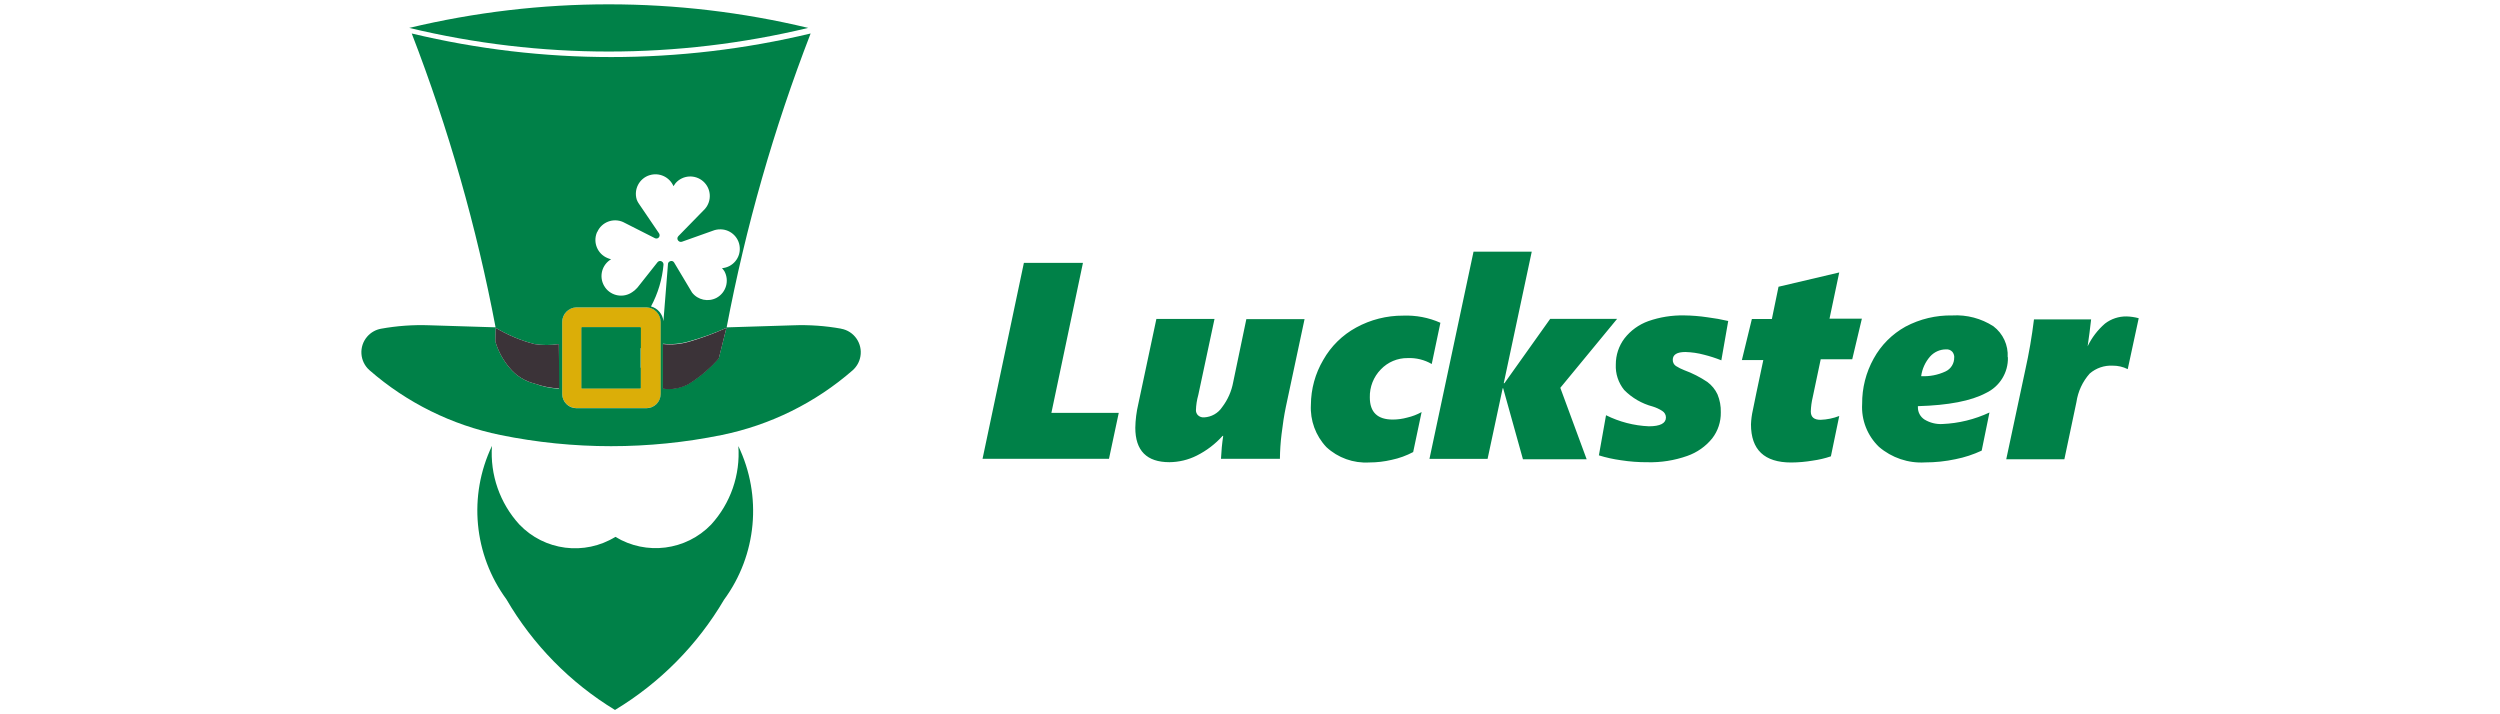 <?xml version="1.0" encoding="utf-8"?>
<svg xmlns="http://www.w3.org/2000/svg" height="160" id="luckster" viewBox="0 0 560 160" width="560">
  <defs>
    <style>
      .cls-1 {
        fill: #3b3338;
      }

      .cls-1, .cls-2, .cls-3 {
        stroke-width: 0px;
      }

      .cls-2 {
        fill: #dbae08;
      }

      .cls-3 {
        fill: #008148;
      }
    </style>
  </defs>
  <path class="cls-3" d="M248.41,102.77h-28.32l9.26-43.88h13.23l-7.07,33.6h15.09l-2.19,10.29ZM286.73,102.77h-13.23c.08-1.72.24-3.43.5-5.14h-.13c-1.64,1.83-3.61,3.33-5.81,4.43-1.89.95-3.98,1.45-6.1,1.47-5.09,0-7.65-2.58-7.65-7.71.03-1.79.26-3.58.67-5.33l4.05-19.05h13.02l-3.63,17.02c-.32,1.13-.5,2.29-.53,3.46,0,.41.17.8.45,1.09.37.35.88.53,1.39.48,1.63-.08,3.13-.93,4.03-2.29,1.26-1.65,2.11-3.57,2.48-5.62l2.94-14.09h13.04l-4.19,19.66c-.38,1.83-.7,3.87-.96,6.1-.23,1.85-.35,3.71-.37,5.57l.02-.05ZM320.71,81.54c-1.63-.95-3.5-1.41-5.39-1.33-2.27-.03-4.45.89-6.02,2.54-1.63,1.67-2.52,3.93-2.46,6.27,0,3.33,1.73,4.98,5.2,4.96,1.08-.01,2.16-.16,3.2-.45,1.12-.26,2.2-.67,3.2-1.23l-1.89,8.96c-1.51.8-3.13,1.39-4.8,1.74-1.65.39-3.34.59-5.04.59-3.54.21-7-1.03-9.6-3.44-2.41-2.55-3.66-5.97-3.47-9.47.02-3.54.97-7.01,2.77-10.06,1.73-3.06,4.28-5.57,7.36-7.25,3.23-1.77,6.86-2.69,10.54-2.67,2.86-.11,5.72.43,8.34,1.6l-1.94,9.23ZM349.51,86.87l5.9,16h-14.27l-4.43-15.9h-.11l-3.38,15.81h-13.02l9.87-46.4h13.04l-6.27,29.45h.16l10.24-14.4h14.99l-12.72,15.44ZM385.6,80.72c-1.27-.51-2.58-.93-3.9-1.26-1.36-.37-2.76-.57-4.18-.61-1.87,0-2.82.59-2.82,1.74-.02.55.24,1.08.7,1.39.59.37,1.22.69,1.87.94,1.83.67,3.57,1.56,5.18,2.64.98.73,1.76,1.68,2.27,2.78.53,1.28.78,2.65.74,4.03.04,2.1-.64,4.16-1.92,5.82-1.46,1.81-3.4,3.17-5.6,3.94-2.86,1.01-5.88,1.49-8.91,1.41-2,.01-3.99-.14-5.97-.45-1.66-.23-3.31-.59-4.91-1.09l1.6-8.99c2.99,1.49,6.26,2.34,9.6,2.48,2.54,0,3.82-.67,3.82-1.98,0-.6-.32-1.15-.83-1.46-.66-.43-1.38-.76-2.13-.99-2.43-.64-4.64-1.92-6.4-3.71-1.3-1.61-1.97-3.63-1.87-5.7-.01-2.11.67-4.17,1.95-5.86,1.38-1.77,3.23-3.1,5.34-3.86,2.57-.9,5.28-1.33,8-1.28,1.75.02,3.5.16,5.23.42,1.57.2,3.12.47,4.66.83l-1.54,8.8ZM414.88,80.47h-7.04l-1.79,8.5c-.25,1.05-.4,2.12-.43,3.2,0,1.25.72,1.87,2.18,1.87,1.44-.05,2.85-.34,4.19-.86l-1.87,9.04c-1.33.45-2.69.77-4.08.96-1.59.27-3.19.41-4.8.42-6.02,0-9.02-2.85-9.02-8.54.04-1.08.18-2.15.42-3.2.28-1.45,1.06-5.18,2.34-11.2h-4.8l2.24-9.2h4.48l1.49-7.23,13.6-3.2-2.18,10.35h7.25l-2.16,9.1ZM449.77,80.04c.1,3.41-1.84,6.55-4.93,8-3.3,1.76-8.38,2.75-15.23,2.94v.24c-.02,1.12.55,2.17,1.5,2.77,1.2.72,2.6,1.07,4,.99,3.64-.15,7.22-1.03,10.53-2.58l-1.74,8.54c-1.87.87-3.83,1.52-5.86,1.92-2.24.48-4.52.72-6.82.72-3.77.23-7.47-1.03-10.34-3.49-2.59-2.5-3.97-6-3.76-9.6-.03-3.55.85-7.05,2.58-10.16,1.65-3.02,4.13-5.5,7.14-7.17,3.22-1.71,6.83-2.57,10.48-2.5,3.24-.19,6.47.66,9.2,2.42,2.16,1.64,3.36,4.24,3.2,6.94h.05ZM437.76,80.04c0-.44-.15-.87-.42-1.22-.36-.41-.91-.62-1.46-.56-1.35.01-2.63.59-3.54,1.6-1.08,1.24-1.78,2.77-2,4.4,1.87.1,3.73-.26,5.42-1.04,1.25-.56,2.03-1.83,1.98-3.2v.02ZM476.59,82.68h0c-1.04-.52-2.18-.78-3.34-.77-1.88-.1-3.72.53-5.15,1.76-1.6,1.79-2.63,4.02-2.98,6.4l-2.7,12.8h-13.02l4.26-19.98c.83-3.74,1.49-7.54,1.95-11.34h12.8c-.22,1.97-.48,3.98-.78,6.02h0c.93-1.94,2.26-3.68,3.89-5.09,1.38-1.06,3.07-1.62,4.8-1.6.93.02,1.85.16,2.75.4l-2.46,11.41Z" data-name="Path 234" id="Path_234"/>
  <g>
    <g data-name="Group 166" id="Group_166">
      <path class="cls-3" d="M137.86,120.25c-6.93,4.27-15.91,3.12-21.53-2.77-4.37-4.78-6.58-11.14-6.13-17.6-5.33,11.17-4.09,24.37,3.23,34.35,5.92,10.17,14.28,18.69,24.33,24.8,10.07-6.07,18.47-14.56,24.43-24.7,7.34-10,8.57-23.23,3.2-34.41.47,6.46-1.74,12.82-6.11,17.6-5.62,5.81-14.52,6.94-21.42,2.74Z" data-name="Path 219" id="Path_219"/>
    </g>
    <g data-name="Group 168" id="Group_168">
      <path class="cls-3" d="M130.26,73.34v13.66h13.26v-4.62h-4.18c-1.2.12-2.26-.76-2.38-1.95,0-.02,0-.03,0-.05-.11-1.21.79-2.29,2-2.4.02,0,.04,0,.06,0h4.56v-4.64h-13.33ZM143.06,77.46h-3.68c-1.5.13-2.63,1.44-2.53,2.94.11,1.35,1.18,2.41,2.53,2.51h3.68v3.6h-12.33v-12.62h12.19l.14,3.57Z" data-name="Path 68" id="Path_68"/>
      <path class="cls-2" d="M144.73,68.85h-15.6c-1.78.05-3.19,1.5-3.2,3.28v16.09c0,1.77,1.43,3.2,3.2,3.2h15.68c1.77,0,3.2-1.43,3.2-3.2v-16.09c0-1.81-1.47-3.28-3.28-3.28h0ZM143.51,77.98h0v9.02h-13.23v-13.71h13.25l-.02,4.69Z"/>
      <path class="cls-3" d="M188.4,73.62c-3.55-.64-7.16-.89-10.77-.75l-14.86.46c4.26-22.47,10.56-44.51,18.81-65.83-29.37,7.04-59.98,7.04-89.35,0,8.24,21.33,14.53,43.36,18.78,65.82l-14.86-.46c-3.61-.13-7.23.13-10.78.77-1.2.21-2.29.83-3.09,1.74-1.95,2.22-1.73,5.61.49,7.56,0,0,0,0,0,0h0c8.35,7.29,18.45,12.28,29.31,14.51,16.36,3.34,33.23,3.34,49.6,0,10.86-2.22,20.96-7.21,29.31-14.49.91-.81,1.53-1.9,1.74-3.1.52-2.91-1.41-5.7-4.33-6.22,0,0,0,0,0,0ZM133.8,51.94c.98-2.2,3.56-3.18,5.76-2.21h0l7.1,3.6c.23.13.52.13.75,0,.35-.22.45-.67.24-1.02h0l-4.64-6.83c-.15-.25-.28-.5-.38-.77-.71-2.3.57-4.75,2.88-5.47,0,0,.01,0,.02,0,2.14-.66,4.44.4,5.33,2.46.15-.24.31-.47.48-.69,1.6-1.81,4.36-1.98,6.18-.38,1.81,1.6,1.98,4.36.38,6.18l-5.94,6.08c-.3.29-.3.77,0,1.06,0,0,0,0,0,0,.22.23.56.3.85.18l7.25-2.58c.28-.08.57-.13.86-.16h.08c2.39-.2,4.5,1.58,4.7,3.97,0,0,0,0,0,.01.21,2.39-1.55,4.49-3.94,4.7-.01,0-.02,0-.03,0h0c.2.21.38.44.54.69,1.15,2.12.38,4.77-1.73,5.94-1.88,1.01-4.21.52-5.52-1.17l-4.03-6.75h0c-.21-.33-.64-.43-.97-.22,0,0-.01,0-.02.01h0c-.22.11-.36.33-.37.58l-1.02,12.8c-.15-1.57-1.26-2.89-2.78-3.31h0c1.56-2.9,2.51-6.08,2.8-9.36.03-.41-.28-.77-.69-.82-.25-.02-.5.09-.66.29l-4.48,5.66c-.19.21-.39.42-.61.61-.16.14-.33.27-.51.38-1.96,1.41-4.7.97-6.12-1,0,0,0,0,0-.01-1.41-1.97-.96-4.7,1.01-6.11l.32-.21c-.28-.06-.56-.15-.82-.27-2.22-.92-3.28-3.47-2.37-5.7l.1-.18ZM119.74,85.92c-2.19-.54-4.15-1.78-5.58-3.52-1.47-1.73-2.56-3.74-3.2-5.92l.08-3.04c2.7,1.61,5.61,2.83,8.66,3.63,1.82.29,3.67.29,5.49,0v10c-1.86-.1-3.7-.49-5.44-1.15ZM147.99,88.24c0,1.77-1.43,3.2-3.2,3.2h-15.66c-1.77,0-3.2-1.43-3.2-3.2v-16.11c0-1.78,1.42-3.23,3.2-3.28h15.66c1.78.05,3.19,1.5,3.2,3.28v16.11ZM161.01,80.24c-1.93,2.2-4.17,4.1-6.64,5.66-1.78,1.01-3.85,1.39-5.87,1.09v-10c1.97.21,3.97.03,5.87-.53,2.85-.8,5.65-1.81,8.35-3.02l-1.71,6.8Z"/>
      <path class="cls-1" d="M125.27,87.01c-1.89-.08-3.76-.45-5.54-1.09-2.19-.54-4.15-1.78-5.58-3.52-1.47-1.73-2.56-3.74-3.2-5.92l.08-3.04c2.7,1.61,5.61,2.83,8.66,3.63,1.82.29,3.67.29,5.49,0l.1,9.94Z"/>
      <path class="cls-1" d="M162.72,73.44l-1.71,6.88c-1.93,2.2-4.17,4.1-6.64,5.66-1.78,1.01-3.85,1.39-5.87,1.09v-10c1.97.21,3.97.03,5.87-.53,2.86-.83,5.65-1.86,8.35-3.1Z"/>
      <path class="cls-3" d="M91.67,6.25c29.37,7.06,60,7.06,89.37,0-29.37-7.04-59.99-7.04-89.37,0Z" data-name="Path 66" id="Path_66"/>
      <rect class="cls-3" height="13.71" width="13.23" x="130.26" y="73.3"/>
    </g>
  </g>
</svg>